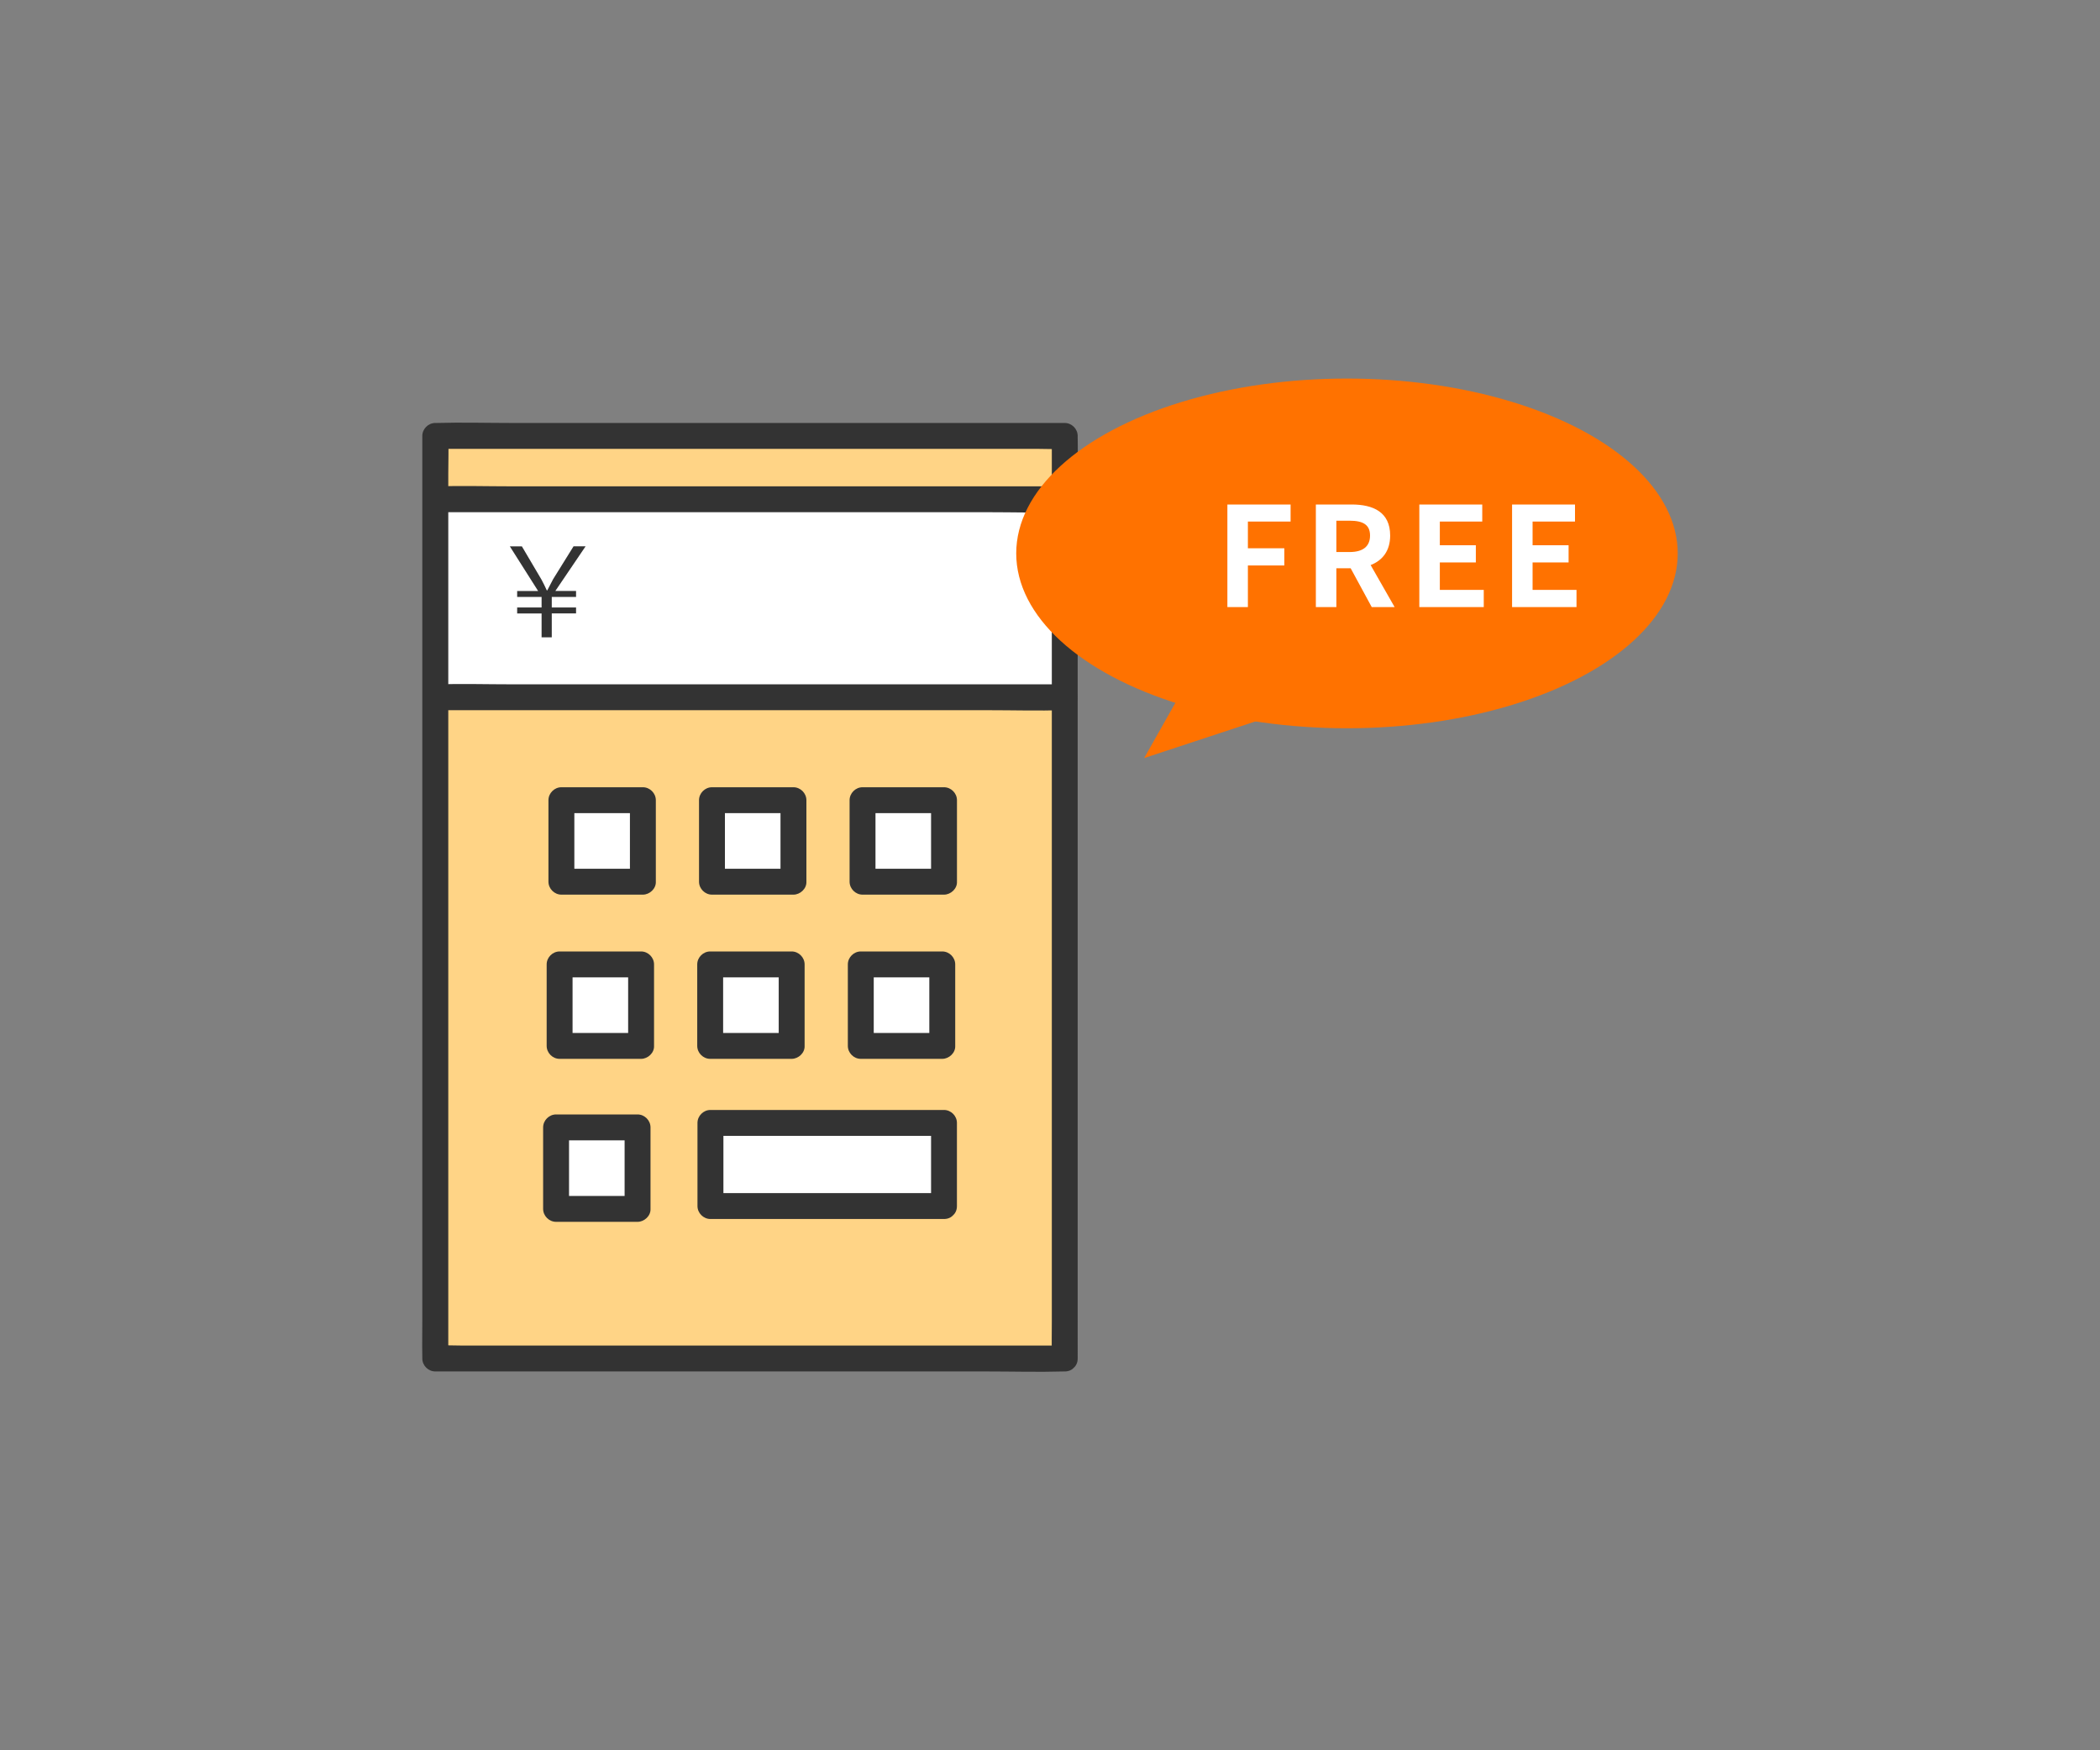 <svg xmlns="http://www.w3.org/2000/svg" id="_レイヤー_2" data-name="レイヤー 2" viewBox="0 0 600 500"><rect x="0" y="0" width="600" height="500" fill="#808080" stroke="none"/><defs><style>.cls-2{fill:#fff}.cls-4{fill:#ff7200}.cls-5{fill:#333}</style></defs><g id="design"><path d="M0 0h600v500H0z" style="fill:none"/><path d="M123.81 125.09h179.84v263.54H123.81z" style="fill:#ffd486"/><path d="M127.21 145.45h176.45v54.29H127.21z" class="cls-2"/><path d="M304.22 384.38H131.71c-2.33 0-4.7-.14-7.02 0h-.31l3.7 3.7V135.26c0-3.42.14-6.87 0-10.29v-.44l-3.7 3.7h172.51c2.33 0 4.7.14 7.02 0h.31l-3.7-3.7v252.82c0 3.43-.07 6.86 0 10.29v.44c0 4.76 7.39 4.77 7.39 0V135.26c0-3.43.07-6.86 0-10.29v-.44c0-2-1.69-3.7-3.7-3.7H146.5c-7.26 0-14.56-.21-21.83 0h-.31c-2 0-3.7 1.69-3.7 3.7v252.82c0 3.43-.07 6.86 0 10.29v.44c0 2 1.69 3.7 3.7 3.7h157.71c7.26 0 14.56.21 21.83 0h.31c4.76 0 4.77-7.39 0-7.39Z" class="cls-5"/><path d="M160.4 228.59h23.28v23.28H160.4z" class="cls-2"/><path d="M183.68 248.17H160.4l3.7 3.7v-23.28l-3.7 3.7h23.28l-3.7-3.7v23.28c0 1.93 1.7 3.79 3.7 3.7 2-.09 3.7-1.62 3.7-3.7v-23.28c0-2-1.69-3.7-3.7-3.7H160.4c-2 0-3.7 1.69-3.7 3.7v23.28c0 2 1.69 3.7 3.7 3.7h23.28c1.93 0 3.79-1.7 3.7-3.7-.09-2-1.62-3.7-3.7-3.7Z" class="cls-5"/><path d="M203.42 228.59h23.28v23.28h-23.28z" class="cls-2"/><path d="M226.7 248.17h-23.28l3.7 3.7v-23.28l-3.7 3.7h23.28l-3.7-3.7v23.28c0 1.93 1.7 3.79 3.7 3.7 2-.09 3.7-1.62 3.7-3.7v-23.28c0-2-1.69-3.7-3.7-3.7h-23.28c-2 0-3.7 1.69-3.7 3.7v23.28c0 2 1.69 3.7 3.7 3.7h23.28c1.93 0 3.79-1.7 3.7-3.7-.09-2-1.62-3.7-3.7-3.7Z" class="cls-5"/><path d="M246.44 228.59h23.28v23.28h-23.28z" class="cls-2"/><path d="M269.72 248.17h-23.28l3.7 3.7v-23.28l-3.7 3.7h23.28l-3.7-3.7v23.28c0 1.93 1.7 3.79 3.7 3.7 2-.09 3.7-1.62 3.7-3.7v-23.28c0-2-1.69-3.7-3.7-3.7h-23.28c-2 0-3.7 1.69-3.7 3.7v23.28c0 2 1.69 3.7 3.7 3.7h23.28c1.93 0 3.79-1.7 3.7-3.7-.09-2-1.62-3.7-3.7-3.7Z" class="cls-5"/><path d="M159.89 275.49h23.28v23.28h-23.28z" class="cls-2"/><path d="M183.17 295.08h-23.28l3.7 3.7V275.5l-3.7 3.7h23.28l-3.7-3.7v23.28c0 1.93 1.7 3.79 3.7 3.7 2-.09 3.7-1.62 3.7-3.7V275.5c0-2-1.69-3.7-3.7-3.7h-23.28c-2 0-3.7 1.69-3.7 3.7v23.28c0 2 1.69 3.7 3.7 3.7h23.28c1.93 0 3.79-1.7 3.7-3.7-.09-2-1.62-3.7-3.7-3.7Z" class="cls-5"/><path d="M202.91 275.49h23.28v23.28h-23.28z" class="cls-2"/><path d="M226.19 295.08h-23.28l3.7 3.7V275.5l-3.7 3.7h23.28l-3.7-3.7v23.28c0 1.93 1.7 3.79 3.7 3.7 2-.09 3.7-1.62 3.7-3.7V275.5c0-2-1.69-3.7-3.7-3.7h-23.28c-2 0-3.7 1.69-3.7 3.7v23.28c0 2 1.69 3.7 3.7 3.7h23.28c1.93 0 3.79-1.7 3.7-3.7-.09-2-1.62-3.7-3.7-3.7Z" class="cls-5"/><path d="M245.93 275.49h23.28v23.28h-23.28z" class="cls-2"/><path d="M269.22 295.08h-23.28l3.7 3.7V275.5l-3.7 3.7h23.28l-3.7-3.7v23.28c0 1.93 1.7 3.79 3.7 3.7 2-.09 3.7-1.62 3.7-3.7V275.5c0-2-1.69-3.7-3.7-3.7h-23.28c-2 0-3.7 1.69-3.7 3.7v23.28c0 2 1.69 3.7 3.7 3.7h23.28c1.93 0 3.79-1.7 3.7-3.7-.09-2-1.62-3.7-3.7-3.7Z" class="cls-5"/><path d="M158.88 322.06h23.28v23.28h-23.28z" class="cls-2"/><path d="M182.16 341.64h-23.28l3.7 3.7v-23.28l-3.7 3.7h23.28l-3.7-3.7v23.28c0 1.93 1.7 3.79 3.7 3.7 2-.09 3.7-1.62 3.7-3.7v-23.28c0-2-1.69-3.7-3.7-3.7h-23.28c-2 0-3.7 1.69-3.7 3.7v23.28c0 2 1.69 3.7 3.7 3.7h23.28c1.93 0 3.79-1.7 3.7-3.7-.09-2-1.62-3.7-3.7-3.7Z" class="cls-5"/><path d="M202.99 320.77h66.73v23.75h-66.73z" class="cls-2"/><path d="M269.72 340.83h-66.73l3.7 3.7v-23.75l-3.7 3.7h66.73l-3.7-3.7v23.75c0 4.76 7.39 4.77 7.39 0v-23.75c0-2-1.69-3.7-3.7-3.7h-66.73c-2 0-3.7 1.69-3.7 3.7v23.75c0 2 1.69 3.7 3.7 3.7h66.73c4.76 0 4.77-7.39 0-7.39ZM154.74 182.08v-6.84h-6.98v-1.7h6.98v-3.01h-6.98v-1.7h5.99l-8.08-12.75h3.44l5.6 9.49c.64 1.17.99 1.95 1.52 3.08h.14c.53-.99 1.03-2.02 1.66-3.19l5.84-9.39h3.44l-8.64 12.75h5.92v1.7h-6.94v3.01h6.94v1.7h-6.94v6.84h-2.9Zm-30.36-35.76h157.71c7.26 0 14.56.21 21.83 0h.31c4.76 0 4.77-7.39 0-7.39H146.52c-7.26 0-14.56-.21-21.83 0h-.31c-4.76 0-4.77 7.39 0 7.39Zm0 56.56h157.71c7.26 0 14.56.21 21.83 0h.31c4.76 0 4.77-7.39 0-7.39H146.52c-7.26 0-14.56-.21-21.83 0h-.31c-4.76 0-4.77 7.39 0 7.39Z" class="cls-5"/><ellipse cx="384.85" cy="158.09" class="cls-4" rx="94.5" ry="49.95"/><path d="m338.68 195.71-11.78 20.85 57.97-19.1-46.19-1.75z" class="cls-4"/><path d="M350.68 144.12h18.06v4.87h-12.2v7.64h10.41v4.91h-10.41v11.88h-5.86v-29.3Zm41.24 29.3-6.02-11.09h-4.08v11.09h-5.86v-29.3h10.22c6.14 0 11.01 2.14 11.01 8.87 0 4.4-2.22 7.13-5.58 8.43l6.85 12h-6.53Zm-10.1-15.72h3.8c3.76 0 5.82-1.58 5.82-4.71s-2.06-4.24-5.82-4.24h-3.8v8.95Zm23.7-13.58h17.98v4.87h-12.12v6.77h10.29v4.91h-10.29v7.84h12.55v4.91h-18.41v-29.3Zm26.5 0H450v4.87h-12.12v6.77h10.29v4.91h-10.29v7.84h12.55v4.91h-18.41v-29.3Z" class="cls-2"/></g></svg>